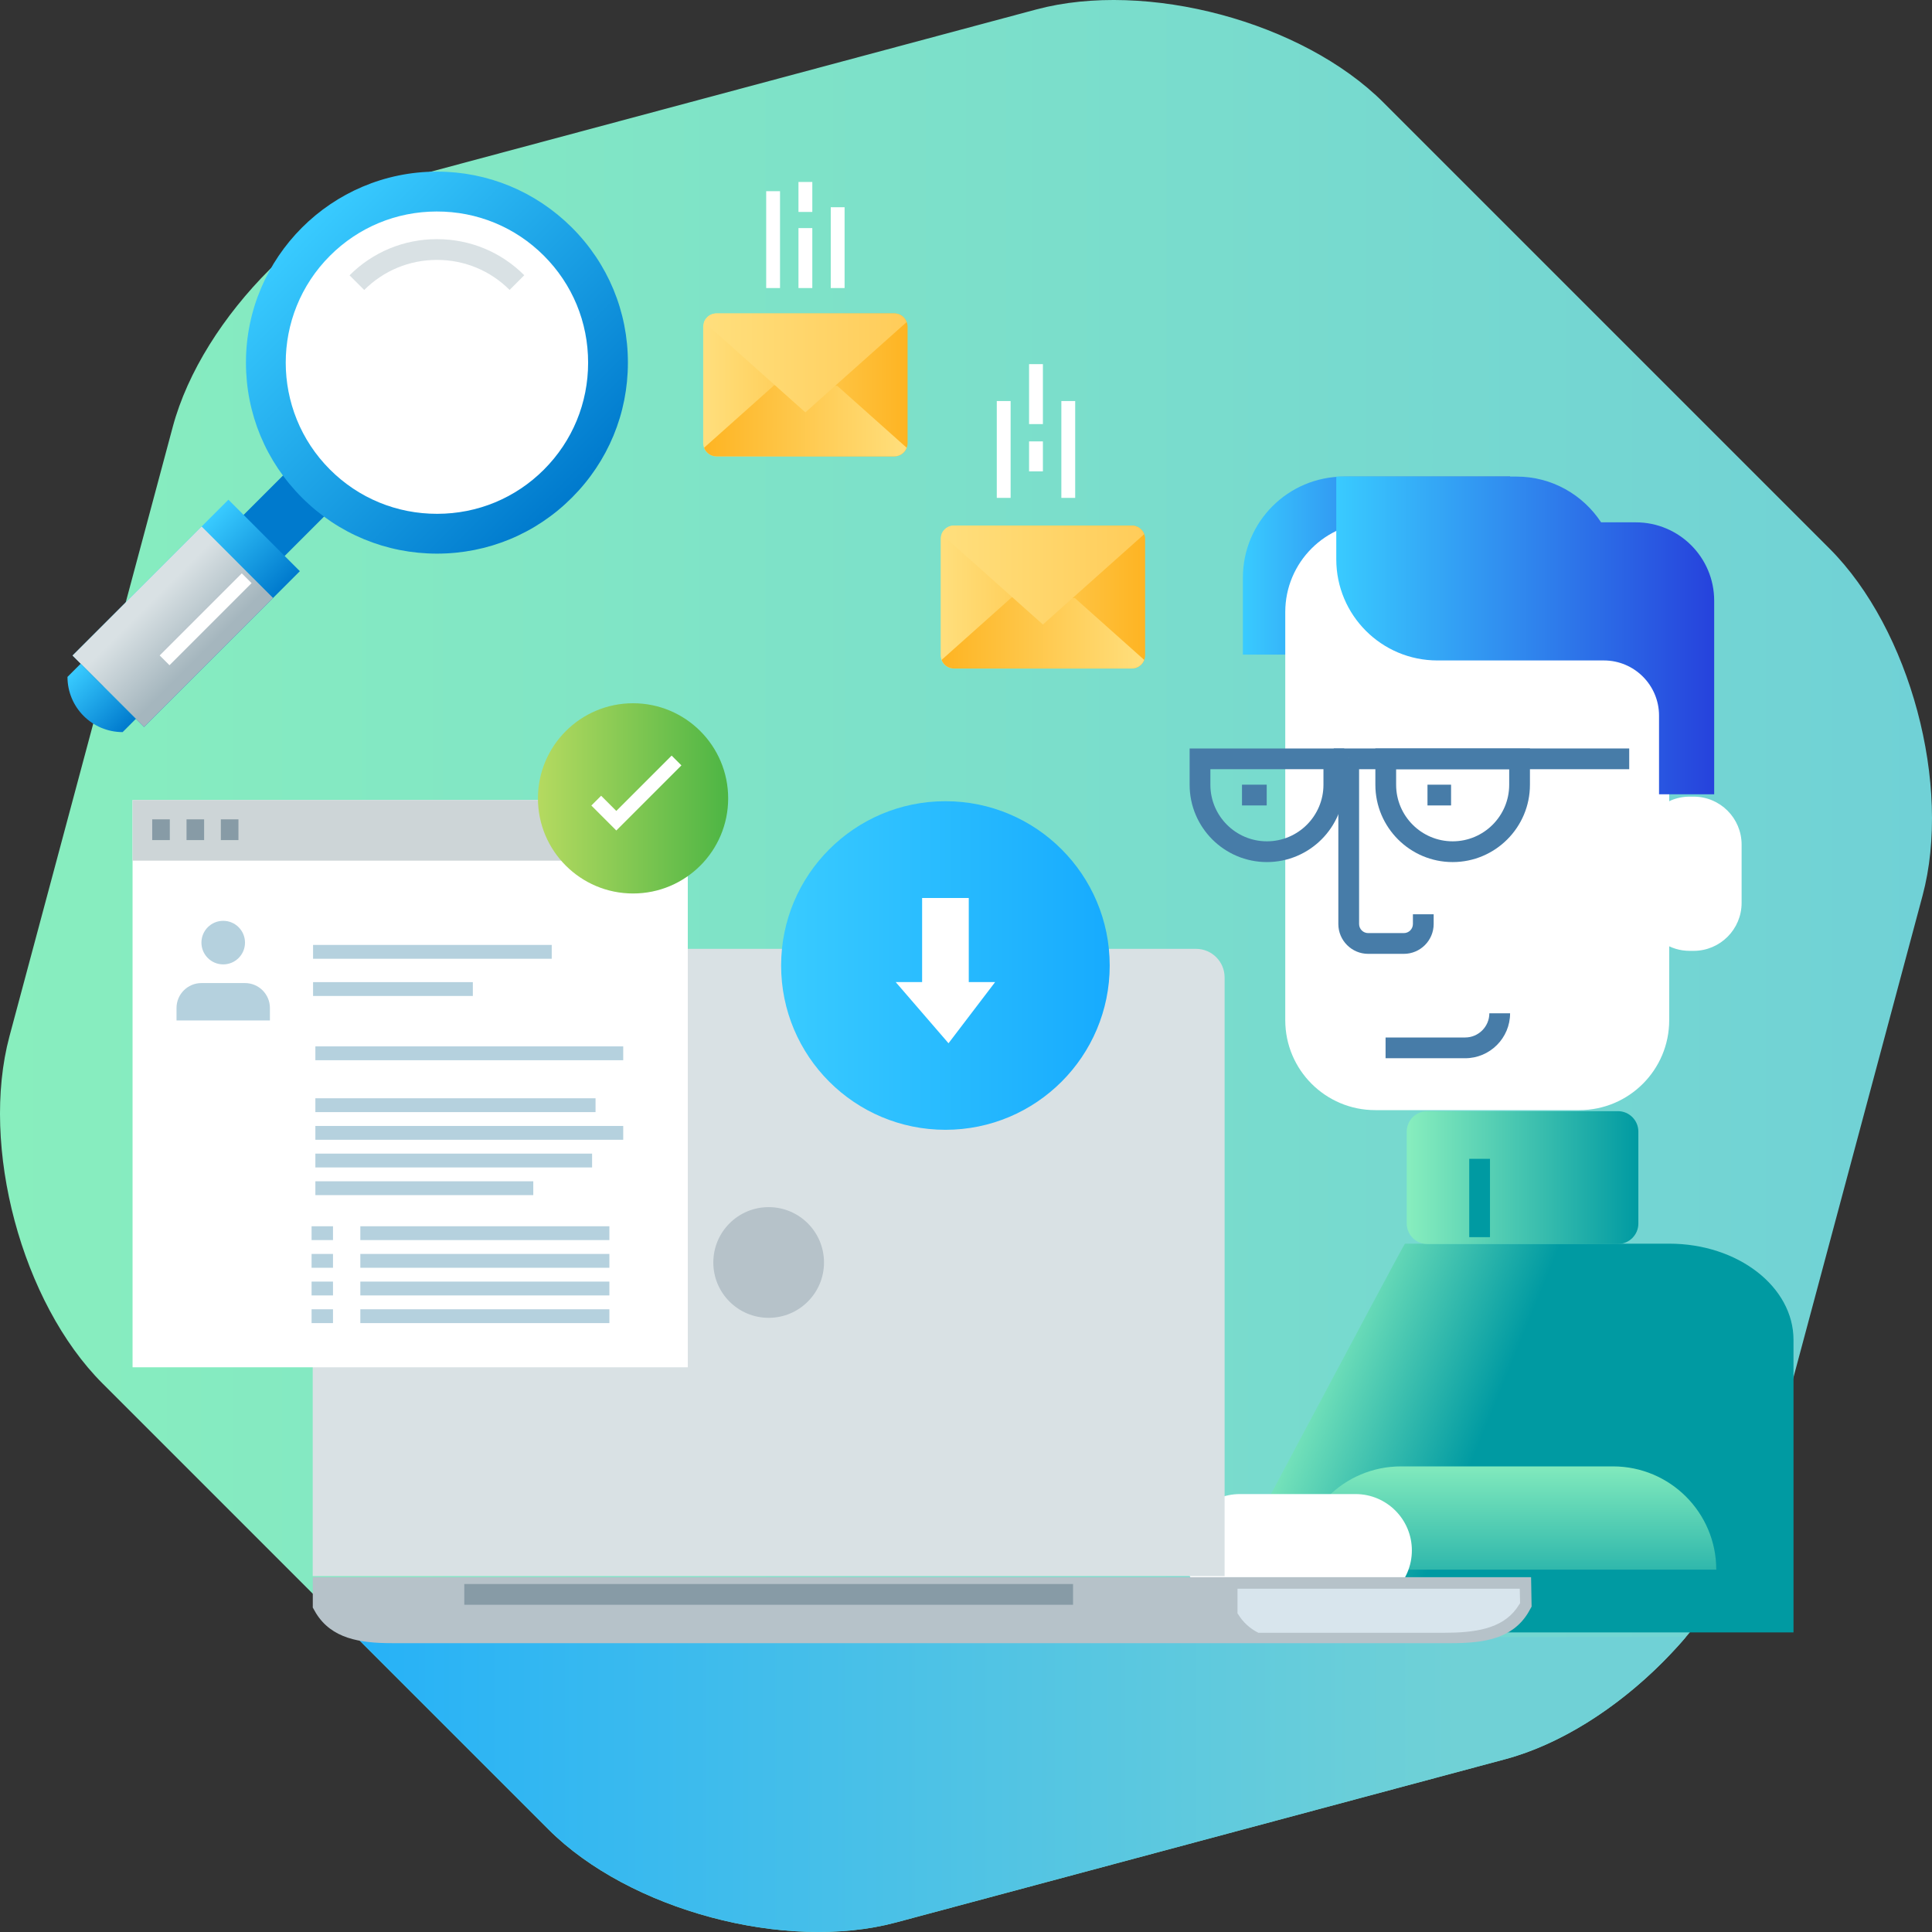 <?xml version="1.0" encoding="utf-8"?>
<!-- Generator: Adobe Illustrator 16.0.0, SVG Export Plug-In . SVG Version: 6.00 Build 0)  -->
<!DOCTYPE svg PUBLIC "-//W3C//DTD SVG 1.1//EN" "http://www.w3.org/Graphics/SVG/1.1/DTD/svg11.dtd">
<svg version="1.1" id="Layer_4" xmlns="http://www.w3.org/2000/svg" xmlns:xlink="http://www.w3.org/1999/xlink" x="0px" y="0px"
	 width="279.273px" height="279.272px" viewBox="0 0 279.273 279.272" enable-background="new 0 0 279.273 279.272"
	 xml:space="preserve">
<rect x="0" y="0" width="279.273" height="279.272" fill="#333333" stroke="none"/>
<g>
	<linearGradient id="SVGID_1_" gradientUnits="userSpaceOnUse" x1="0" y1="139.637" x2="279.273" y2="139.637">
		<stop  offset="0" style="stop-color:#88EEBE"/>
		<stop  offset="1" style="stop-color:#70D1D6"/>
	</linearGradient>
	<path fill="url(#SVGID_1_)" d="M14.818,199.979C3.151,188.312-2.9,165.726,1.37,149.788l23.6-88.075
		c4.271-15.938,20.805-32.472,36.742-36.742L149.788,1.37c15.938-4.271,38.523,1.781,50.19,13.448l64.477,64.477
		c11.667,11.667,17.719,34.253,13.448,50.19l-23.6,88.075c-4.271,15.938-20.805,32.472-36.742,36.742l-88.076,23.6
		c-15.938,4.271-38.523-1.781-50.19-13.448L14.818,199.979z"/>
	<linearGradient id="SVGID_2_" gradientUnits="userSpaceOnUse" x1="18.479" y1="257.955" x2="210.7" y2="257.955">
		<stop  offset="0" style="stop-color:#17ABFE"/>
		<stop  offset="1" style="stop-color:#70D1D6"/>
	</linearGradient>
	<path fill="url(#SVGID_2_)" d="M51.477,236.637l27.818,27.817c11.667,11.667,34.253,17.719,50.19,13.448l88.076-23.6
		c9.381-2.514,18.966-9.277,26.137-17.666H51.477z"/>
	<g>
		<polygon fill="#007ACD" points="37.246,84.268 31.307,78.336 42.96,66.686 48.89,72.624 		"/>
		<g>
			<path fill="#D9E1E4" d="M45.977,69.601L45.977,69.601z"/>
		</g>
		
			<linearGradient id="SVGID_3_" gradientUnits="userSpaceOnUse" x1="90.303" y1="305.545" x2="145.496" y2="305.545" gradientTransform="matrix(0.707 0.707 -0.707 0.707 195.845 -247.001)">
			<stop  offset="0" style="stop-color:#39CBFF"/>
			<stop  offset="1" style="stop-color:#007ACD"/>
		</linearGradient>
		<path fill="url(#SVGID_3_)" d="M82.678,71.929c5.216-5.223,8.09-12.155,8.086-19.52c0.003-7.383-2.883-14.325-8.127-19.547
			c-5.222-5.194-12.146-8.057-19.484-8.055c-15.218,0.007-27.607,12.392-27.6,27.612c0,7.389,2.894,14.333,8.137,19.559
			c5.219,5.194,12.137,8.05,19.475,8.05C70.527,80.028,77.461,77.154,82.678,71.929z"/>
		<path fill="#FFFFFF" d="M63.215,74.273c-5.871,0.012-11.375-2.259-15.513-6.393c-8.528-8.52-8.533-22.389-0.004-30.912
			c4.112-4.113,9.586-6.386,15.419-6.396c5.863-0.013,11.367,2.258,15.498,6.386c4.127,4.125,6.4,9.608,6.398,15.462
			c0.004,5.844-2.27,11.339-6.388,15.463C74.516,71.993,69.049,74.265,63.215,74.273z"/>
		<g>
			<path fill="#D9E1E4" d="M52.648,41.919l-2.121-2.121c3.361-3.362,7.835-5.219,12.598-5.228c0.016,0,0.03,0,0.045,0
				c4.772,0,9.251,1.852,12.615,5.218l-2.121,2.121c-2.798-2.799-6.524-4.339-10.495-4.339c-0.013,0-0.024,0-0.037,0
				C59.168,37.577,55.445,39.122,52.648,41.919z"/>
		</g>
		
			<linearGradient id="SVGID_4_" gradientUnits="userSpaceOnUse" x1="110.595" y1="356.801" x2="125.206" y2="356.801" gradientTransform="matrix(0.707 0.707 -0.707 0.707 195.845 -247.001)">
			<stop  offset="0" style="stop-color:#39CBFF"/>
			<stop  offset="1" style="stop-color:#007ACD"/>
		</linearGradient>
		<polygon fill="url(#SVGID_4_)" points="20.82,105.091 10.489,94.759 33.016,72.232 43.344,82.564 		"/>
		
			<linearGradient id="SVGID_5_" gradientUnits="userSpaceOnUse" x1="110.595" y1="359.539" x2="125.206" y2="359.539" gradientTransform="matrix(0.707 0.707 -0.707 0.707 195.845 -247.001)">
			<stop  offset="0.173" style="stop-color:#D9E1E4"/>
			<stop  offset="0.893" style="stop-color:#A5B6BE"/>
		</linearGradient>
		<polygon fill="url(#SVGID_5_)" points="20.82,105.091 10.489,94.759 29.145,76.106 39.473,86.438 		"/>
		<g>
			
				<rect x="28.717" y="81.14" transform="matrix(0.707 0.707 -0.707 0.707 72.013 5.21)" fill="#FFFFFF" width="2" height="16.783"/>
		</g>
		
			<linearGradient id="SVGID_6_" gradientUnits="userSpaceOnUse" x1="112.26" y1="375.251" x2="123.539" y2="375.251" gradientTransform="matrix(0.707 0.707 -0.707 0.707 195.845 -247.001)">
			<stop  offset="0" style="stop-color:#39CBFF"/>
			<stop  offset="1" style="stop-color:#007ACD"/>
		</linearGradient>
		<path fill="url(#SVGID_6_)" d="M17.727,105.826c-4.402-0.001-7.971-3.57-7.973-7.977c0.639-0.636,1.274-1.274,1.914-1.911
			c2.658,2.658,5.314,5.316,7.972,7.971C19.005,104.548,18.366,105.186,17.727,105.826z"/>
	</g>
	<linearGradient id="SVGID_7_" gradientUnits="userSpaceOnUse" x1="186.499" y1="198.537" x2="213.499" y2="209.537">
		<stop  offset="0" style="stop-color:#88EEBE"/>
		<stop  offset="1" style="stop-color:#009AA2"/>
	</linearGradient>
	<path fill="url(#SVGID_7_)" d="M241.302,179.775h-38.215c-0.152,0-30,56.194-30,56.194h86.166v-42.283
		C259.253,186.004,251.218,179.775,241.302,179.775z"/>
	<linearGradient id="SVGID_8_" gradientUnits="userSpaceOnUse" x1="179.66" y1="81.758" x2="218.286" y2="81.758">
		<stop  offset="0" style="stop-color:#39CBFF"/>
		<stop  offset="1" style="stop-color:#2642DC"/>
	</linearGradient>
	<path fill="url(#SVGID_8_)" d="M218.286,80.006V68.89h-4.597h-12.103h-7.31c-8.075,0-14.617,6.547-14.617,14.62v11.116h4.597
		h12.103h7.31C211.744,94.626,218.286,88.079,218.286,80.006z"/>
	<linearGradient id="SVGID_9_" gradientUnits="userSpaceOnUse" x1="203.35" y1="170.22" x2="236.826" y2="170.22">
		<stop  offset="0" style="stop-color:#88EEBE"/>
		<stop  offset="1" style="stop-color:#009AA2"/>
	</linearGradient>
	<path fill="url(#SVGID_9_)" d="M236.826,176.866c0,1.629-1.325,2.954-2.952,2.954h-27.569c-1.634,0-2.955-1.325-2.955-2.954
		v-13.294c0-1.631,1.321-2.953,2.955-2.953h27.569c1.627,0,2.952,1.322,2.952,2.953V176.866z"/>
	<g>
		<path fill="#FFFFFF" d="M213.88,178.832v-11.321V178.832z"/>
		<rect x="212.38" y="167.511" fill="#009AA2" width="3" height="11.321"/>
	</g>
	<path fill="#FFFFFF" d="M241.286,147.47c0,7.18-5.82,13-13,13h-29.5c-7.18,0-13-5.82-13-13v-59c0-7.18,5.82-13,13-13h29.5
		c7.18,0,13,5.82,13,13V147.47z"/>
	<g>
		<g>
			<path fill="#477CA8" d="M183.134,124.614c-6.16,0-11.172-5.013-11.172-11.174v-5.249h22.345v5.249
				C194.307,119.602,189.295,124.614,183.134,124.614z M174.962,111.191v2.249c0,4.507,3.666,8.174,8.172,8.174
				c4.507,0,8.173-3.667,8.173-8.174v-2.249H174.962z"/>
		</g>
		<g>
			<path fill="#477CA8" d="M209.984,124.614c-6.161,0-11.173-5.013-11.173-11.174v-5.249h22.344v5.249
				C221.155,119.602,216.144,124.614,209.984,124.614z M201.812,111.191v2.249c0,4.507,3.666,8.174,8.173,8.174
				c4.506,0,8.171-3.667,8.171-8.174v-2.249H201.812z"/>
		</g>
		<g>
			<path fill="#FFFFFF" d="M183.104,114.927h-3.572H183.104z"/>
			<rect x="179.532" y="113.427" fill="#477CA8" width="3.572" height="3"/>
		</g>
		<g>
			<path fill="#FFFFFF" d="M209.754,114.927h-3.409H209.754z"/>
			<rect x="206.345" y="113.427" fill="#477CA8" width="3.409" height="3"/>
		</g>
		<g>
			<path fill="#FFFFFF" d="M192.792,109.691h42.713H192.792z"/>
			<rect x="192.792" y="108.191" fill="#477CA8" width="42.713" height="3"/>
		</g>
	</g>
	<g>
		<path fill="#FFFFFF" d="M194.958,109.539v24.029c0,1.552,1.257,2.812,2.812,2.812h5.155c1.551,0,2.812-1.26,2.812-2.812v-1.409
			L194.958,109.539z"/>
		<path fill="#477CA8" d="M202.926,137.88h-5.155c-2.378,0-4.312-1.935-4.312-4.312v-24.029h3v24.029
			c0,0.724,0.589,1.312,1.312,1.312h5.155c0.724,0,1.312-0.588,1.312-1.312v-1.409h3v1.409
			C207.237,135.945,205.303,137.88,202.926,137.88z"/>
	</g>
	<linearGradient id="SVGID_10_" gradientUnits="userSpaceOnUse" x1="193.16" y1="91.852" x2="247.786" y2="91.852">
		<stop  offset="0" style="stop-color:#39CBFF"/>
		<stop  offset="1" style="stop-color:#2642DC"/>
	</linearGradient>
	<path fill="url(#SVGID_10_)" d="M219.215,68.89c5.115,0,9.61,2.635,12.225,6.614h5.018c6.255,0,11.329,5.07,11.329,11.329v27.98
		h-7.972V103.44c0-4.402-3.572-7.971-7.975-7.971h-4.65h-12.103h-7.31c-8.075,0-14.617-6.547-14.617-14.62V68.89H219.215z"/>
	<path fill="#FFFFFF" d="M237.301,122.089c0-3.83,3.104-6.934,6.935-6.934h0.579c3.828,0,6.937,3.104,6.937,6.934v8.422
		c0,3.83-3.108,6.936-6.937,6.936h-0.579c-2.836,0-5.27-1.698-6.347-4.134L237.301,122.089z"/>
	<linearGradient id="SVGID_11_" gradientUnits="userSpaceOnUse" x1="217.837" y1="210.637" x2="217.837" y2="235.657">
		<stop  offset="0" style="stop-color:#88EEBE"/>
		<stop  offset="1" style="stop-color:#009AA2"/>
	</linearGradient>
	<path fill="url(#SVGID_11_)" d="M187.587,226.897L187.587,226.897c0-8.244,6.684-14.928,14.928-14.928h30.645
		c8.244,0,14.928,6.684,14.928,14.928l0,0H187.587z"/>
	<path fill="#FFFFFF" d="M204.087,224.112c0,4.498-3.646,8.144-8.143,8.144h-16.715c-4.497,0-8.143-3.646-8.143-8.144l0,0
		c0-4.497,3.646-8.143,8.143-8.143h16.715C200.441,215.97,204.087,219.615,204.087,224.112L204.087,224.112z"/>
	<g>
		<path fill="#B6C2C9" d="M221.319,232.375c0.024-0.047,0.053-0.092,0.076-0.139l-0.076-4.25H45.215v4.25c0,0-0.024,0.092,0,0.14
			l0.45,0.793c2.267,3.689,6.326,4.351,10.975,4.351h153.256c4.646,0,8.707-0.661,10.974-4.351L221.319,232.375z"/>
		<path fill="#D8E5ED" d="M178.882,233.092c0,0-0.023,0.074,0,0.113l0.432,0.642c0.696,0.955,1.57,1.657,2.581,2.173h26.785
			c4.465,0,8.366-0.535,10.544-3.521l0.433-0.644c0.023-0.037,0.051-0.074,0.073-0.111l-0.045-2.092h-40.803V233.092z"/>
		<g>
			<rect x="67.112" y="228.971" fill="#879BA6" width="88" height="3"/>
		</g>
		<g>
			<path fill="#D9E1E4" d="M177.019,227.829v-86.541c0-2.281-1.848-4.131-4.129-4.131H49.333c-2.281,0-4.129,1.85-4.129,4.131
				v86.541H177.019z"/>
			<circle fill="#B6C2C9" cx="111.111" cy="182.493" r="8"/>
		</g>
	</g>
	<linearGradient id="SVGID_12_" gradientUnits="userSpaceOnUse" x1="112.912" y1="139.565" x2="160.409" y2="139.565">
		<stop  offset="0" style="stop-color:#39CBFF"/>
		<stop  offset="1" style="stop-color:#17ABFE"/>
	</linearGradient>
	<circle fill="url(#SVGID_12_)" cx="136.661" cy="139.565" r="23.749"/>
	<g>
		<linearGradient id="SVGID_13_" gradientUnits="userSpaceOnUse" x1="135.981" y1="86.304" x2="165.527" y2="86.304">
			<stop  offset="0" style="stop-color:#FFDF7D"/>
			<stop  offset="1" style="stop-color:#FEB422"/>
		</linearGradient>
		<path fill="url(#SVGID_13_)" d="M165.527,77.895c0-1.06-0.861-1.921-1.923-1.921h-25.703c-1.06,0-1.921,0.861-1.921,1.921V94.71
			c0,1.064,0.861,1.924,1.921,1.924h25.703c1.062,0,1.923-0.859,1.923-1.924V77.895z"/>
		<linearGradient id="SVGID_14_" gradientUnits="userSpaceOnUse" x1="136.111" y1="91.489" x2="165.398" y2="91.489">
			<stop  offset="0" style="stop-color:#FEB422"/>
			<stop  offset="1" style="stop-color:#FFDF7D"/>
		</linearGradient>
		<path fill="url(#SVGID_14_)" d="M155.364,86.442l10.033,8.949c-0.274,0.723-0.972,1.242-1.793,1.242h-25.703
			c-0.82,0-1.517-0.52-1.79-1.242l10.144-9.047L155.364,86.442z"/>
		<linearGradient id="SVGID_15_" gradientUnits="userSpaceOnUse" x1="136.111" y1="83.124" x2="165.398" y2="83.124">
			<stop  offset="0" style="stop-color:#FFDF7D"/>
			<stop  offset="1" style="stop-color:#FFCC59"/>
		</linearGradient>
		<path fill="url(#SVGID_15_)" d="M165.397,77.217l-14.645,13.058l-14.642-13.058c0.273-0.724,0.97-1.243,1.79-1.243h25.703
			C164.426,75.974,165.123,76.493,165.397,77.217z"/>
	</g>
	<g>
		<linearGradient id="SVGID_16_" gradientUnits="userSpaceOnUse" x1="101.647" y1="55.637" x2="131.193" y2="55.637">
			<stop  offset="0" style="stop-color:#FFDF7D"/>
			<stop  offset="1" style="stop-color:#FEB422"/>
		</linearGradient>
		<path fill="url(#SVGID_16_)" d="M131.193,47.228c0-1.06-0.861-1.921-1.923-1.921h-25.703c-1.06,0-1.921,0.861-1.921,1.921v16.815
			c0,1.064,0.861,1.924,1.921,1.924h25.703c1.062,0,1.923-0.859,1.923-1.924V47.228z"/>
		<linearGradient id="SVGID_17_" gradientUnits="userSpaceOnUse" x1="101.777" y1="60.822" x2="131.064" y2="60.822">
			<stop  offset="0" style="stop-color:#FEB422"/>
			<stop  offset="1" style="stop-color:#FFDF7D"/>
		</linearGradient>
		<path fill="url(#SVGID_17_)" d="M121.03,55.775l10.033,8.949c-0.274,0.723-0.972,1.242-1.793,1.242h-25.703
			c-0.82,0-1.517-0.52-1.79-1.242l10.144-9.047L121.03,55.775z"/>
		<linearGradient id="SVGID_18_" gradientUnits="userSpaceOnUse" x1="101.777" y1="52.457" x2="131.064" y2="52.457">
			<stop  offset="0" style="stop-color:#FFDF7D"/>
			<stop  offset="1" style="stop-color:#FFCC59"/>
		</linearGradient>
		<path fill="url(#SVGID_18_)" d="M131.063,46.55l-14.645,13.058L101.777,46.55c0.273-0.724,0.97-1.243,1.79-1.243h25.703
			C130.092,45.307,130.789,45.826,131.063,46.55z"/>
	</g>
	<g>
		<rect x="153.42" y="57.97" fill="#FFFFFF" width="2" height="14"/>
	</g>
	<g>
		<rect x="148.753" y="63.804" fill="#FFFFFF" width="2" height="4.333"/>
	</g>
	<g>
		<rect x="148.753" y="52.637" fill="#FFFFFF" width="2" height="8.666"/>
	</g>
	<g>
		<rect x="144.086" y="57.97" fill="#FFFFFF" width="2" height="14"/>
	</g>
	<g>
		<g>
			<rect x="120.087" y="29.956" fill="#FFFFFF" width="2" height="11.681"/>
		</g>
		<g>
			<rect x="115.42" y="26.304" fill="#FFFFFF" width="2" height="4.333"/>
		</g>
		<g>
			<rect x="115.42" y="32.971" fill="#FFFFFF" width="2" height="8.666"/>
		</g>
		<g>
			<rect x="110.753" y="27.637" fill="#FFFFFF" width="2" height="14"/>
		</g>
	</g>
	<g>
		<polygon fill="#FFFFFF" points="133.292,129.804 133.292,141.963 129.476,141.963 137.109,150.804 143.845,141.963 
			140.036,141.963 140.036,129.804 		"/>
	</g>
	<g>
		<path fill="#FFFFFF" d="M200.286,151.47h11.5c2.762,0,5-2.238,5-5L200.286,151.47z"/>
		<path fill="#477CA8" d="M211.786,152.97h-11.5v-3h11.5c1.93,0,3.5-1.57,3.5-3.5h3C218.286,150.054,215.37,152.97,211.786,152.97z"
			/>
	</g>
	<g>
		<rect x="19.163" y="115.646" fill="#FFFFFF" width="80.258" height="81.996"/>
		<rect x="19.163" y="115.646" fill="#CDD5D7" width="80.258" height="8.76"/>
		<g>
			<rect x="22.003" y="118.436" fill="#879BA6" width="2.544" height="3"/>
		</g>
		<g>
			<rect x="26.962" y="118.436" fill="#879BA6" width="2.544" height="3"/>
		</g>
		<g>
			<rect x="31.923" y="118.436" fill="#879BA6" width="2.545" height="3"/>
		</g>
	</g>
	<g>
		<g>
			<g>
				<path fill="#D8E5ED" d="M45.587,152.257h44.5H45.587z"/>
				<rect x="45.587" y="151.257" fill="#B5D1DE" width="44.5" height="2"/>
			</g>
			<g>
				<path fill="#D8E5ED" d="M45.587,159.757h40.5H45.587z"/>
				<rect x="45.587" y="158.757" fill="#B5D1DE" width="40.5" height="2"/>
			</g>
			<g>
				<path fill="#D8E5ED" d="M45.587,163.757h44.5H45.587z"/>
				<rect x="45.587" y="162.757" fill="#B5D1DE" width="44.5" height="2"/>
			</g>
			<g>
				<path fill="#D8E5ED" d="M45.587,167.757h40H45.587z"/>
				<rect x="45.587" y="166.757" fill="#B5D1DE" width="40" height="2"/>
			</g>
			<g>
				<path fill="#D8E5ED" d="M45.587,171.757h31.5H45.587z"/>
				<rect x="45.587" y="170.757" fill="#B5D1DE" width="31.5" height="2"/>
			</g>
			<g>
				<path fill="#D8E5ED" d="M52.087,178.257h36H52.087z"/>
				<rect x="52.087" y="177.257" fill="#B5D1DE" width="36" height="2"/>
			</g>
			<g>
				<path fill="#D8E5ED" d="M52.087,182.257h36H52.087z"/>
				<rect x="52.087" y="181.257" fill="#B5D1DE" width="36" height="2"/>
			</g>
			<g>
				<path fill="#D8E5ED" d="M52.087,186.257h36H52.087z"/>
				<rect x="52.087" y="185.257" fill="#B5D1DE" width="36" height="2"/>
			</g>
			<g>
				<path fill="#D8E5ED" d="M52.087,190.257h36H52.087z"/>
				<rect x="52.087" y="189.257" fill="#B5D1DE" width="36" height="2"/>
			</g>
			<g>
				<path fill="#D8E5ED" d="M45.04,178.257h3.094H45.04z"/>
				<rect x="45.04" y="177.257" fill="#B5D1DE" width="3.094" height="2"/>
			</g>
			<g>
				<path fill="#D8E5ED" d="M45.04,182.257h3.094H45.04z"/>
				<rect x="45.04" y="181.257" fill="#B5D1DE" width="3.094" height="2"/>
			</g>
			<g>
				<path fill="#D8E5ED" d="M45.04,186.257h3.094H45.04z"/>
				<rect x="45.04" y="185.257" fill="#B5D1DE" width="3.094" height="2"/>
			</g>
			<g>
				<path fill="#D8E5ED" d="M45.04,190.257h3.094H45.04z"/>
				<rect x="45.04" y="189.257" fill="#B5D1DE" width="3.094" height="2"/>
			</g>
		</g>
		<g>
			<path fill="#B5D1DE" d="M39.016,147.505v-1.8c0-1.989-1.612-3.601-3.601-3.601h-6.299c-1.988,0-3.6,1.611-3.6,3.601v1.8H39.016z"
				/>
			<circle fill="#B5D1DE" cx="32.266" cy="136.255" r="3.149"/>
		</g>
		<g>
			<path fill="#D8E5ED" d="M45.254,137.59h34.5H45.254z"/>
			<rect x="45.254" y="136.59" fill="#B5D1DE" width="34.5" height="2"/>
		</g>
		<g>
			<path fill="#D8E5ED" d="M45.254,142.969h23.095H45.254z"/>
			<rect x="45.254" y="141.969" fill="#B5D1DE" width="23.095" height="2"/>
		</g>
	</g>
	<g>
		<linearGradient id="SVGID_19_" gradientUnits="userSpaceOnUse" x1="77.76" y1="115.404" x2="105.257" y2="115.404">
			<stop  offset="0" style="stop-color:#B5DA60"/>
			<stop  offset="1" style="stop-color:#4DB544"/>
		</linearGradient>
		<circle fill="url(#SVGID_19_)" cx="91.508" cy="115.405" r="13.749"/>
		<g>
			<polygon fill="#FFFFFF" points="89.087,120.05 85.479,116.44 86.894,115.026 89.087,117.222 97.085,109.224 98.499,110.638 			
				"/>
		</g>
	</g>
</g>
</svg>
